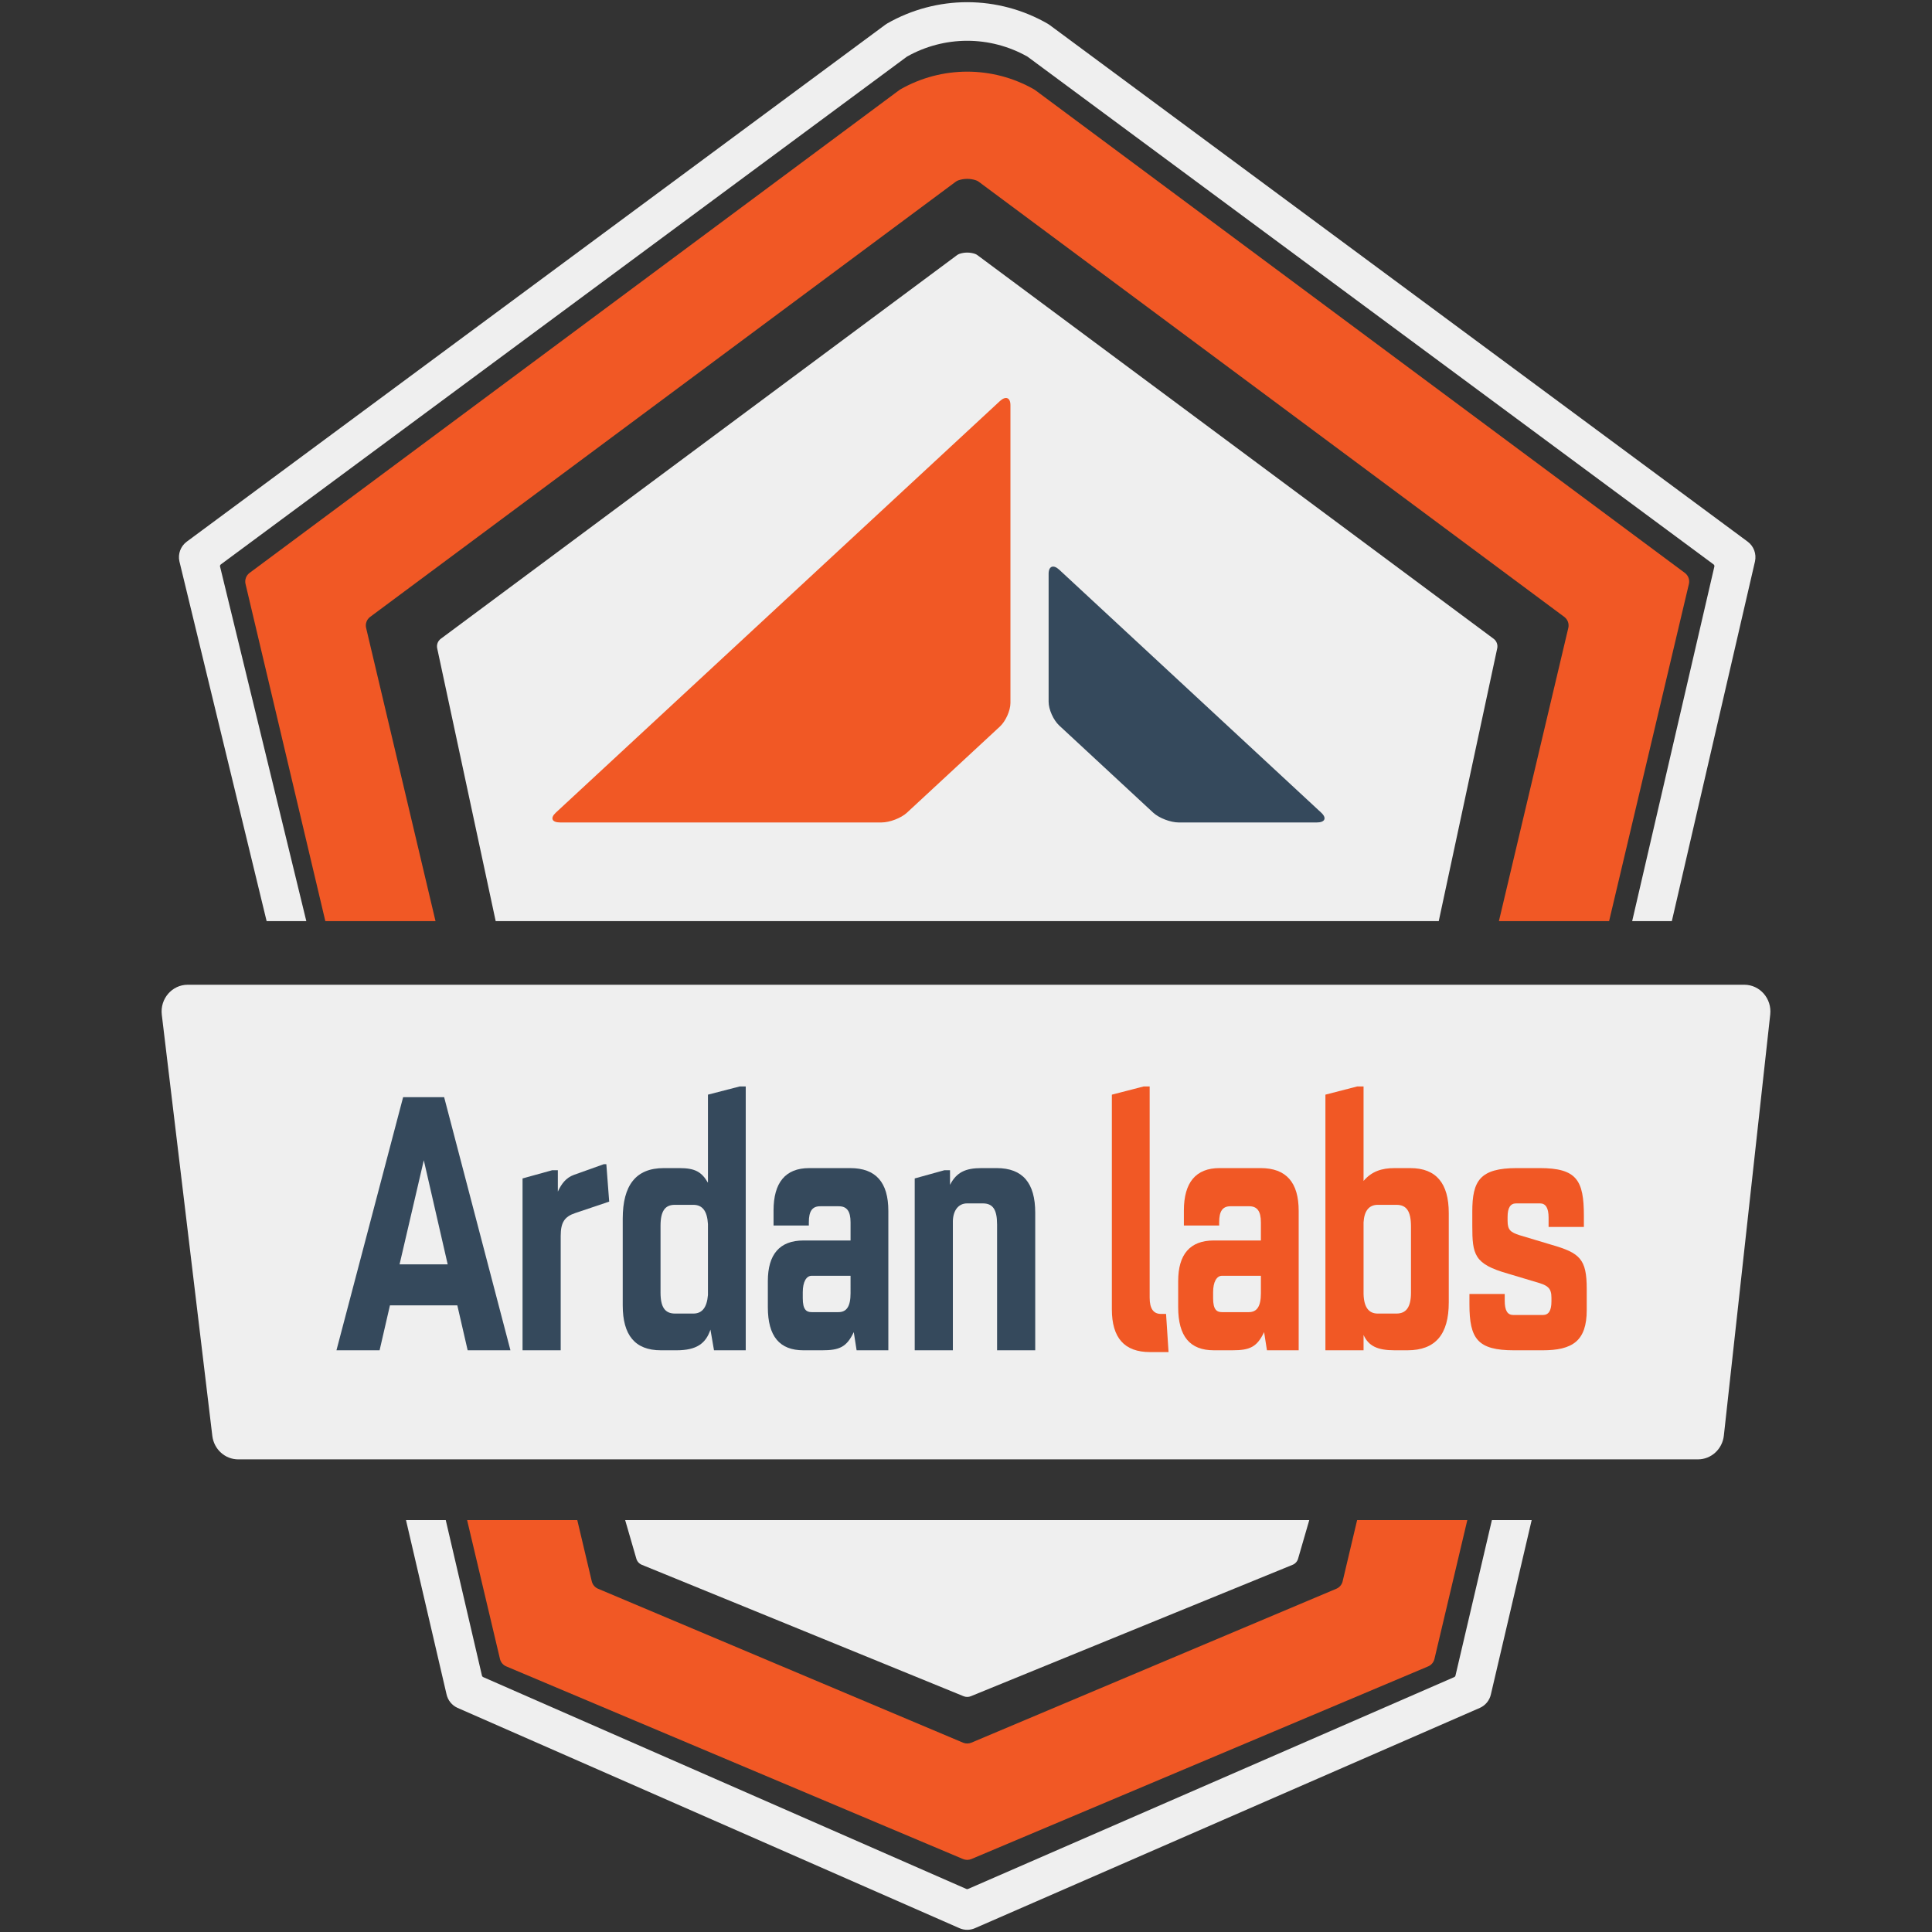 <?xml version="1.0" encoding="iso-8859-1"?>
<!-- Generator: Adobe Illustrator 18.1.1, SVG Export Plug-In . SVG Version: 6.00 Build 0)  -->
<svg version="1.1" id="Left_Breast_Front" xmlns="http://www.w3.org/2000/svg" xmlns:xlink="http://www.w3.org/1999/xlink" x="0px"
	 y="0px" viewBox="0 0 288 288" style="enable-background:new 0 0 288 288;" xml:space="preserve">
<rect x="0" y="0" width="288" height="288" fill="#333333" stroke="none"/>
<g>
	<g>
		<g>
			<path style="fill:#EFEFEF;" d="M260.018,146.793H27.982c-2.338,0-4.148,2.098-3.863,4.476l7.531,62.774
				c0.24,2,1.897,3.502,3.863,3.502h217.592c1.98,0,3.645-1.524,3.867-3.541l6.914-62.774
				C264.146,148.864,262.341,146.793,260.018,146.793z"/>
			<path style="fill:#EFEFEF;" d="M73.89,137.309h140.582l8.71-40.634c0.13-0.547-0.079-1.119-0.53-1.455l-76.936-57.175
				c-0.115-0.085-0.24-0.158-0.375-0.203c-0.372-0.125-0.764-0.19-1.159-0.19c-0.395,0-0.787,0.065-1.159,0.19
				c-0.135,0.045-0.26,0.118-0.375,0.203L65.71,95.22c-0.452,0.336-0.66,0.908-0.531,1.455L73.89,137.309z"/>
		</g>
		<path style="fill:#F15825;" d="M64.921,137.309L54.577,93.607c-0.147-0.621,0.09-1.27,0.602-1.65l87.262-64.848
			c0.13-0.097,0.272-0.179,0.425-0.23c0.422-0.142,0.867-0.215,1.315-0.215c0.448,0,0.893,0.073,1.315,0.215
			c0.153,0.052,0.295,0.133,0.425,0.23c4.308,3.202,78.509,58.344,87.264,64.851c0.512,0.381,0.746,1.028,0.599,1.649
			l-10.344,43.702h16.425l11.896-50.257c0.147-0.621-0.09-1.27-0.602-1.65l-96.835-71.963c-0.059-0.044-0.12-0.084-0.184-0.121
			c-3.086-1.759-6.522-2.639-9.958-2.639s-6.872,0.88-9.958,2.639c-0.064,0.036-0.125,0.077-0.184,0.121L37.203,85.402
			c-0.512,0.381-0.749,1.029-0.602,1.65l11.896,50.257H64.921z"/>
		<path style="fill:#F15825;" d="M202.304,226.602l-2.16,9.124c-0.117,0.496-0.464,0.906-0.934,1.104l-54.409,22.947
			c-0.397,0.167-0.845,0.167-1.242,0L89.15,236.83c-0.47-0.198-0.816-0.608-0.934-1.104l-2.16-9.124H69.632l4.899,20.699
			c0.117,0.496,0.464,0.906,0.934,1.104l68.094,28.719c0.397,0.167,0.845,0.167,1.242,0l68.094-28.719
			c0.47-0.198,0.816-0.608,0.934-1.104l4.899-20.699H202.304z"/>
		<path style="fill:#EFEFEF;" d="M195.17,226.602l-1.648,5.682c-0.103,0.437-0.409,0.799-0.823,0.973l-47.971,19.593
			c-0.35,0.148-0.745,0.148-1.095,0l-47.971-19.593c-0.414-0.175-0.72-0.536-0.823-0.973l-1.647-5.682H195.17z"/>
		<g>
			<path style="fill:#F15825;" d="M173.823,195.865l0.371,5.687h-2.763c-3.827,0-5.687-2.126-5.687-6.378v-31.995l4.731-1.222h0.903
				v31.463c0,1.701,0.584,2.444,1.701,2.444H173.823z"/>
			<path style="fill:#F15825;" d="M188.437,198.575c-1.063,2.232-2.126,2.71-4.73,2.71h-2.764c-3.561,0-5.314-2.073-5.314-6.431
				v-3.88c0-3.986,1.754-6.059,5.314-6.059h7.016v-2.711c0-1.701-0.585-2.391-1.754-2.391h-2.764c-1.169,0-1.701,0.691-1.701,2.391
				v0.478h-5.261v-2.232c0-4.146,1.754-6.325,5.314-6.325h6.112c3.827,0,5.687,2.126,5.687,6.378v20.781h-4.73L188.437,198.575z
				 M186.152,195.599c1.222,0,1.807-0.85,1.807-2.817v-2.604h-5.793c-0.797,0-1.329,0.903-1.329,2.445v0.903
				c0,1.701,0.531,2.073,1.329,2.073H186.152z"/>
			<path style="fill:#F15825;" d="M203.264,199.001v2.285h-5.687v-38.107l4.73-1.222h0.956v14.084
				c1.222-1.435,2.71-1.914,4.624-1.914h2.338c3.88,0,5.74,2.286,5.74,6.697v13.34c0,4.73-1.967,7.122-6.165,7.122h-1.914
				C205.337,201.286,204.008,200.648,203.264,199.001z M203.264,192.888c0.053,2.02,0.797,2.923,2.126,2.923h2.764
				c1.435,0,2.179-0.903,2.179-3.135v-9.832c0-2.339-0.691-3.242-2.179-3.242h-2.764c-1.276,0-2.02,0.85-2.126,2.604V192.888z"/>
			<path style="fill:#F15825;" d="M226.01,179.389c-0.85,0-1.276,0.638-1.276,2.02v0.585c0,1.382,0.478,1.701,1.754,2.126
				l4.783,1.435c4.252,1.222,5.261,2.126,5.261,6.59v3.136c0,4.624-2.126,6.006-6.59,6.006h-4.252c-5.421,0-6.644-1.701-6.644-6.856
				v-1.542h5.261v1.01c0,1.488,0.425,2.126,1.276,2.126h4.412c0.85,0,1.276-0.638,1.276-2.02v-0.584
				c0-1.382-0.585-1.754-1.701-2.127l-4.783-1.435c-5.049-1.435-5.315-2.817-5.315-7.175v-2.073c0-4.57,1.116-6.484,6.644-6.484
				h3.401c5.527,0,6.59,1.807,6.59,7.122v1.648h-5.261v-1.382c0-1.435-0.425-2.127-1.276-2.127H226.01z"/>
		</g>
		<g>
			<path style="fill:#F15825;" d="M82.845,121.149l66.21-61.362c0.863-0.801,1.569-0.529,1.569,0.602v44.403
				c0,1.131-0.706,2.71-1.569,3.511l-13.86,12.845c-0.863,0.8-2.568,1.454-3.789,1.454H83.495
				C82.274,122.604,81.982,121.949,82.845,121.149z"/>
		</g>
	</g>
	<path style="fill:#EFEFEF;" d="M260.526,80.746L156.464,3.724l-0.028-0.021l-0.03-0.019l-0.154-0.101l-0.031-0.021l-0.032-0.019
		c-3.646-2.105-7.798-3.217-12.008-3.217c-4.169,0-8.287,1.093-11.907,3.16c-0.106,0.061-0.212,0.13-0.312,0.205L27.838,80.745
		c-0.908,0.674-1.337,1.821-1.097,2.923l13.004,53.641h5.917L32.796,84.428c-0.02-0.092,0.028-0.22,0.128-0.294L135.158,8.469
		c0.02-0.015,0.038-0.027,0.057-0.038c2.731-1.539,5.831-2.352,8.965-2.352s6.234,0.813,8.965,2.352
		c0.019,0.011,0.037,0.023,0.037,0.023l102.256,75.68c0.098,0.073,0.146,0.2,0.119,0.322l-12.251,52.851h5.913l12.393-53.612
		C261.861,82.567,261.431,81.419,260.526,80.746z"/>
	<g>
		<path style="fill:#EFEFEF;" d="M222.394,226.602l-5.436,23.208c-0.015,0.068-0.083,0.151-0.174,0.192l-72.464,31.575
			c-0.05,0.022-0.094,0.032-0.14,0.032c-0.046,0-0.09-0.009-0.131-0.028l-72.033-31.582c-0.083-0.038-0.151-0.121-0.172-0.219
			l-5.396-23.178h-5.926l6.037,25.946c0.199,0.913,0.806,1.663,1.632,2.036l74.813,32.838c0.367,0.166,0.765,0.252,1.176,0.252
			s0.81-0.086,1.184-0.255l75.246-32.831c0.833-0.376,1.441-1.127,1.634-2.011l6.079-25.975H222.394z"/>
	</g>
	<g>
		<path style="fill:#35495C;" d="M105.532,163.179v13.127c-0.956-1.648-1.967-2.179-4.252-2.179h-2.339
			c-4.145,0-6.112,2.551-6.112,7.547v12.915c0,4.412,1.807,6.697,5.687,6.697h2.339c2.976,0,4.358-1.01,5.049-3.082l0.531,3.082
			h4.73v-39.329h-0.903L105.532,163.179z M105.532,193.048c-0.159,1.913-0.903,2.763-2.179,2.763h-2.711
			c-1.488,0-2.179-0.903-2.179-3.135v-9.939c0-2.232,0.691-3.135,2.126-3.135h2.764c1.382,0,2.073,0.956,2.179,2.87V193.048z"/>
		<path style="fill:#35495C;" d="M60.094,163.551l-9.939,37.735h6.431l1.542-6.697h10.045l1.541,6.697h6.378l-9.885-37.735H60.094z
			 M59.562,188.477l3.614-15.519l3.561,15.519H59.562z"/>
		<path style="fill:#35495C;" d="M90.013,173.543l-4.464,1.594c-1.169,0.426-1.86,1.329-2.392,2.498v-3.189h-0.85l-4.411,1.222
			v25.617h5.687v-17.06c0-2.02,0.585-2.87,2.179-3.401l5.049-1.701l-0.425-5.58H90.013z"/>
		<path style="fill:#35495C;" d="M126.737,174.127h-6.112c-3.561,0-5.314,2.179-5.314,6.325v2.232h5.261v-0.478
			c0-1.701,0.531-2.391,1.701-2.391h2.764c1.169,0,1.754,0.691,1.754,2.391v2.711h-7.016c-3.561,0-5.314,2.072-5.314,6.059v3.88
			c0,4.358,1.754,6.431,5.314,6.431h2.764c2.604,0,3.667-0.478,4.73-2.71l0.425,2.71h4.73v-20.781
			C132.424,176.253,130.564,174.127,126.737,174.127z M126.79,192.782c0,1.967-0.585,2.817-1.807,2.817h-3.986
			c-0.797,0-1.329-0.372-1.329-2.073v-0.903c0-1.542,0.531-2.445,1.329-2.445h5.793V192.782z"/>
	</g>
	<path style="fill:#35495C;" d="M148.579,174.127h-2.285c-2.392,0-3.72,0.638-4.677,2.498v-2.179h-0.85l-4.412,1.222v25.617h5.687
		v-19.292c0.053-1.595,0.85-2.605,2.126-2.605h2.339c1.488,0,2.125,0.904,2.125,3.136v18.761h5.687v-20.515
		C154.319,176.359,152.46,174.127,148.579,174.127z"/>
	<path style="fill:#35495C;" d="M171.902,121.139c0.868,0.805,2.584,1.464,3.813,1.464h20.578c1.229,0,1.523-0.659,0.655-1.464
		l-39.053-36.216c-0.868-0.805-1.579-0.533-1.579,0.607v19.083c0,1.139,0.711,2.729,1.579,3.536L171.902,121.139z"/>
</g>
</svg>
